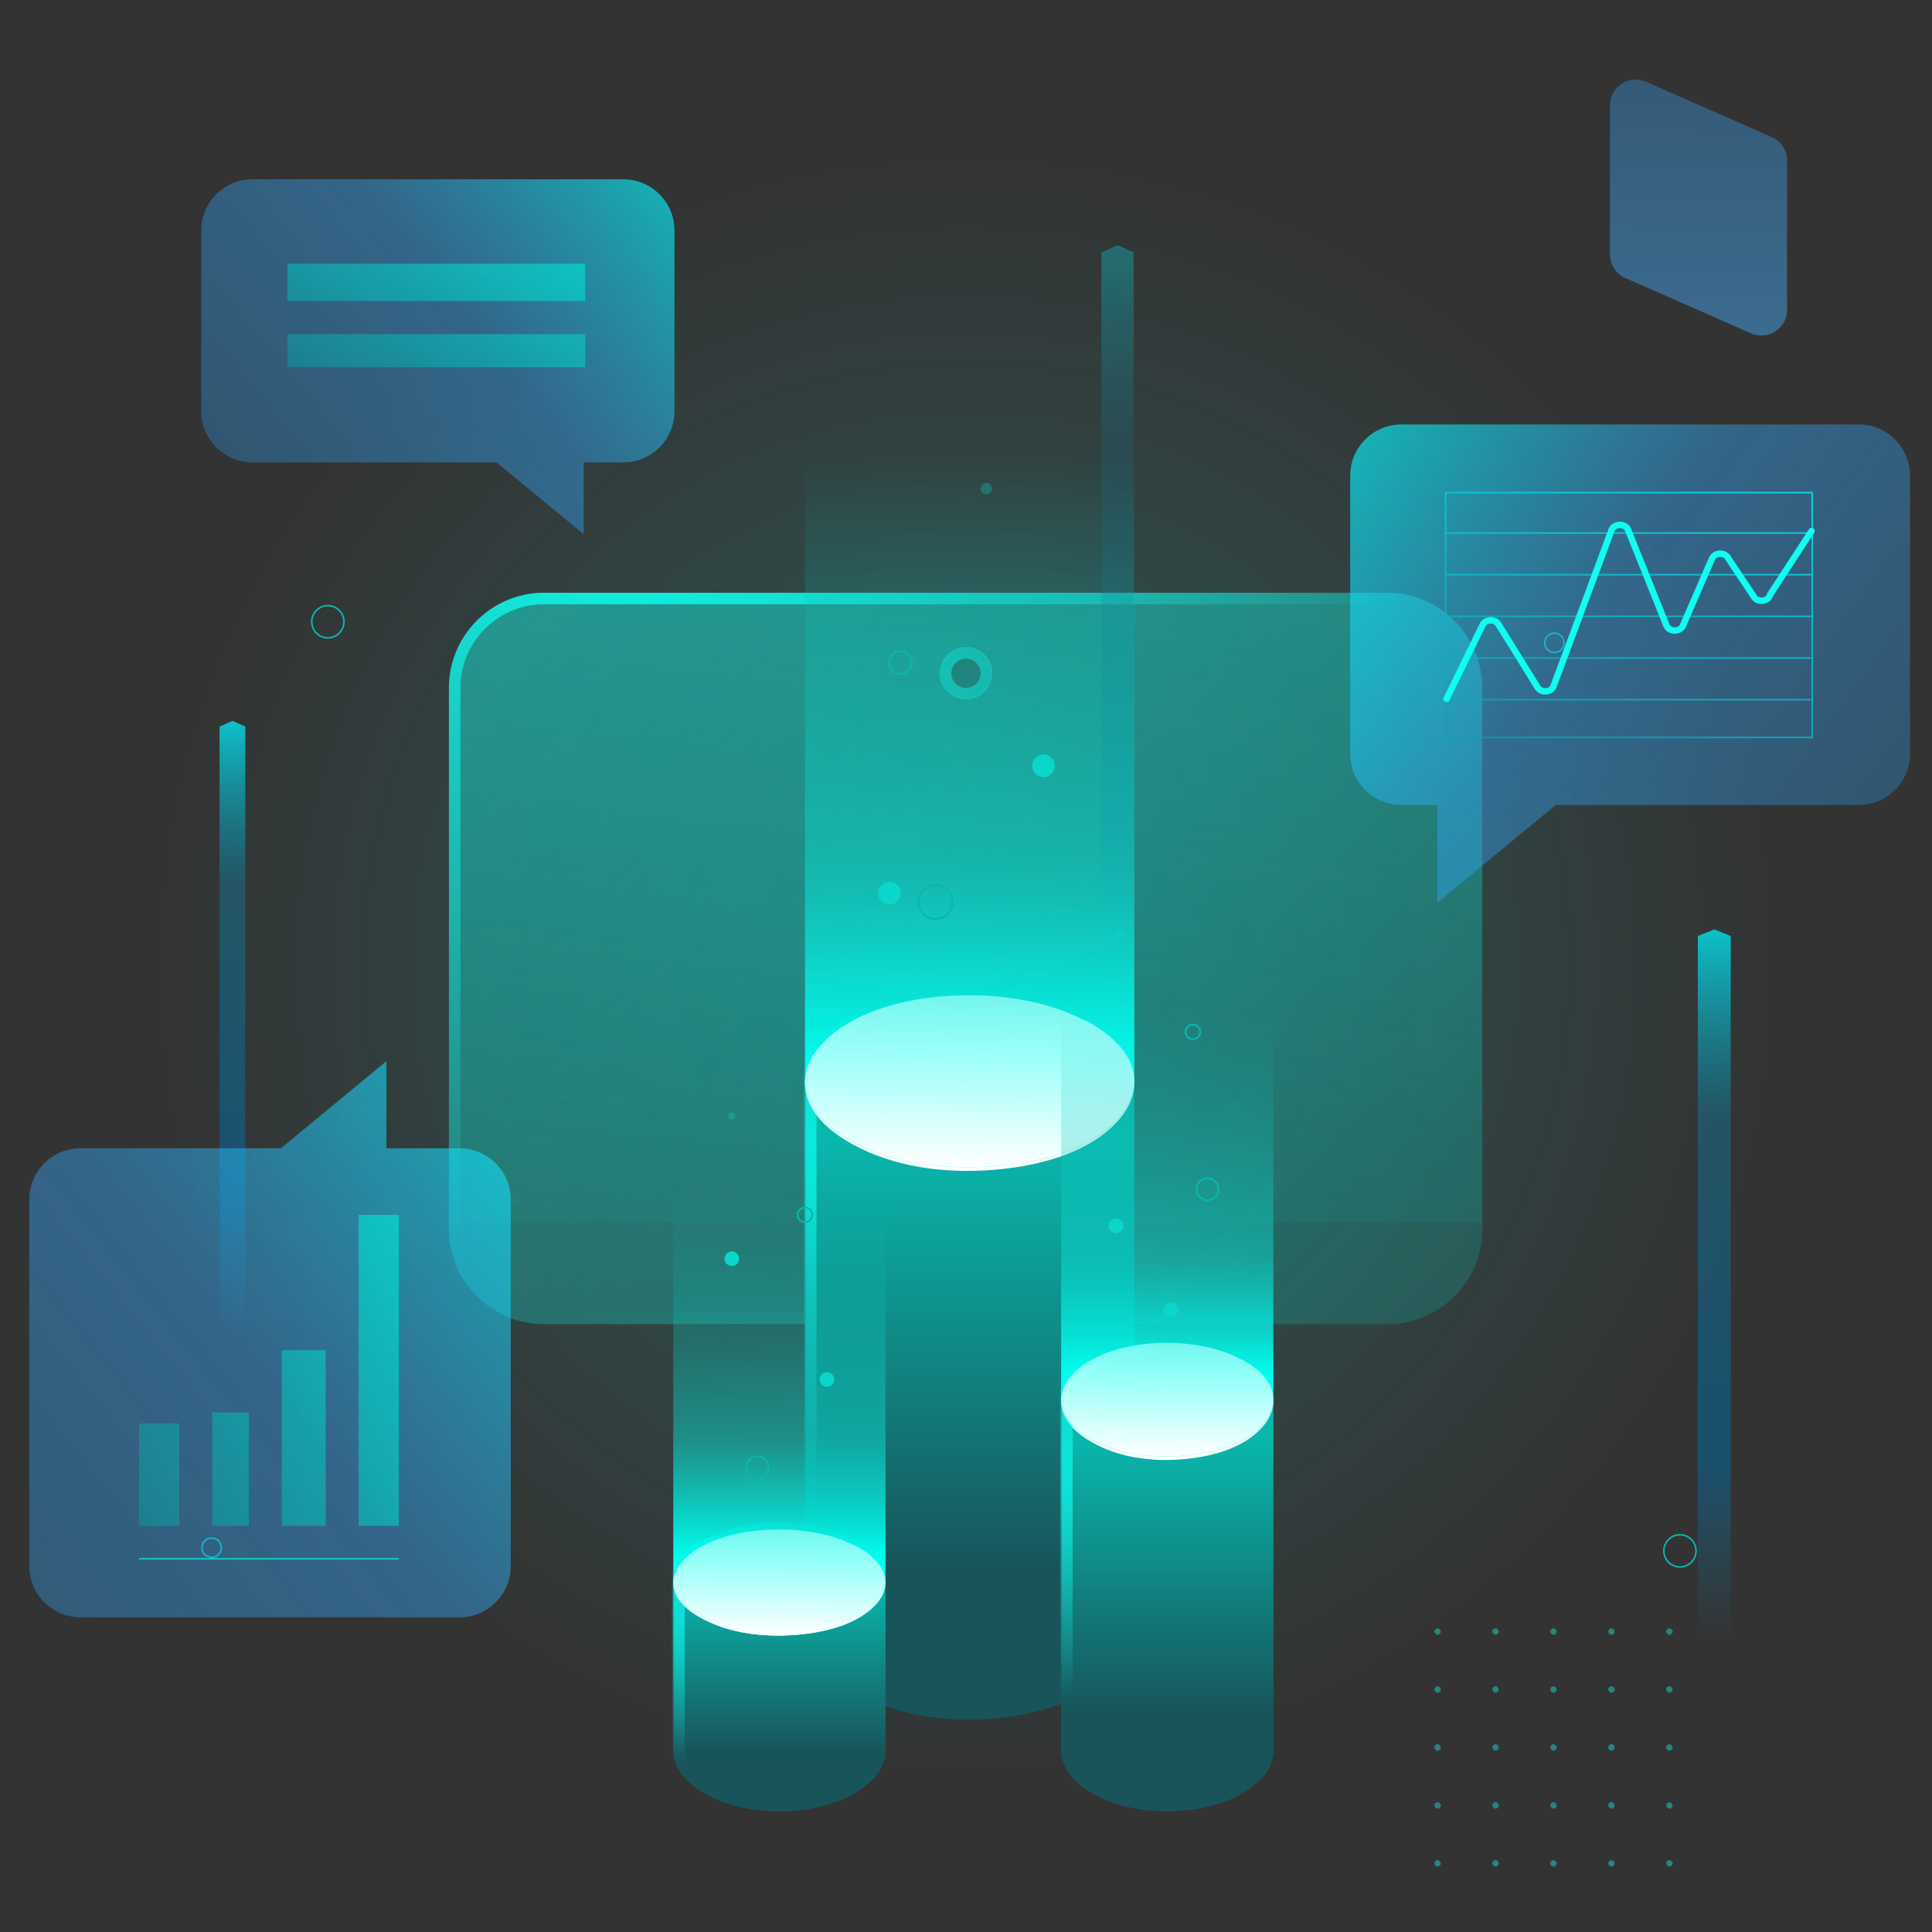 <svg xmlns="http://www.w3.org/2000/svg" width="528" height="528" fill="none" viewBox="0 0 528 528">
  <rect x="0" y="0" width="528" height="528" fill="#333333" stroke="none"/>
  <circle cx="264" cy="264" r="264" fill="url(#a)"/>
  <path fill="url(#b)" fill-rule="evenodd" d="M379.101 162H148.718c-14.376 0-26.03 11.654-26.03 26.031v147.822c0 14.376 11.654 26.03 26.03 26.03h87.175v7.244c0 3.945-1.576 7.727-4.378 10.504l-9.613 9.528c-2.537 2.515-.756 6.841 2.816 6.841h83.504c3.581 0 5.358-4.344 2.804-6.853l-10.567-10.383a14.79 14.79 0 0 1-4.424-10.55v-6.331h83.066c14.376 0 26.03-11.654 26.03-26.03V188.031c0-14.377-11.654-26.031-26.03-26.031Zm-108.173 22.009a6.95 6.95 0 1 1-13.901 0 6.95 6.95 0 0 1 13.901 0Z" clip-rule="evenodd"/>
  <path fill="url(#c)" fill-rule="evenodd" d="m235.878 358.733-.054 3.203c-.002.067-.002.134-.002.202v6.658a17.94 17.94 0 0 1-6.024 13.411l-10.307 9.159c-.584.519-.217 1.485.565 1.485h92.96c.783 0 1.15-.97.562-1.488l-11.366-10.012a17.942 17.942 0 0 1-6.081-13.462v-5.751l-.002-.201-.054-3.204h83.026c12.636 0 22.88-10.244 22.88-22.88V188.031c0-12.637-10.244-22.881-22.88-22.881H148.718c-12.637 0-22.88 10.244-22.88 22.881v147.822c0 12.636 10.243 22.88 22.88 22.88h87.16Zm66.551 3.15h76.672c14.376 0 26.03-11.654 26.03-26.03V188.031c0-14.377-11.654-26.031-26.03-26.031H148.718c-14.376 0-26.03 11.654-26.03 26.031v147.822c0 14.376 11.654 26.03 26.03 26.03h83.956l-.002.146v6.767a14.79 14.79 0 0 1-4.966 11.056l-10.307 9.159c-2.75 2.443-1.022 6.99 2.657 6.99h92.96c3.687 0 5.41-4.564 2.644-7.001l-11.366-10.013a14.79 14.79 0 0 1-5.013-11.098v-5.751l-.002-.255h3.15ZM271.15 184a7.15 7.15 0 1 1-14.3 0 7.15 7.15 0 0 1 14.3 0Zm-7.15 4a4 4 0 1 0 0-8 4 4 0 0 0 0 8Z" clip-rule="evenodd"/>
  <path fill="url(#d)" d="M378.969 162H149.031C134.654 162 123 173.654 123 188.031V334h282V188.031C405 173.654 393.346 162 378.969 162Z"/>
  <path fill="url(#e)" d="M67.04 419.262H60v-220.7l3.52-1.563 3.52 1.563v220.7Z" style="mix-blend-mode:screen"/>
  <path fill="url(#f)" d="M473 510h-9V255.8l4.5-1.8 4.5 1.8V510Z" style="mix-blend-mode:screen"/>
  <path fill="url(#g)" d="M309.8 344.828H301V68.953L305.4 67l4.4 1.953v275.875Z" opacity=".4" style="mix-blend-mode:screen"/>
  <circle cx="89.599" cy="169.92" r="4.4" stroke="#09B7AD" stroke-width=".44"/>
  <circle cx="459.119" cy="423.841" r="4.4" stroke="#09B7AD" stroke-width=".44"/>
  <circle cx="57.839" cy="422.96" r="2.64" stroke="#09B7AD" stroke-width=".44"/>
  <circle cx="424.799" cy="175.679" r="2.64" stroke="#09B7AD" stroke-width=".44"/>
  <circle cx="306.92" cy="456.119" r="3.08" stroke="#09B7AD" stroke-width=".44"/>
  <g opacity=".4">
    <rect width="1.76" height="1.76" x="392" y="445" fill="#0EFFF1" rx=".88"/>
    <rect width="1.76" height="1.76" x="392" y="460.84" fill="#0EFFF1" rx=".88"/>
    <rect width="1.76" height="1.76" x="392" y="476.68" fill="#0EFFF1" rx=".88"/>
    <rect width="1.76" height="1.76" x="392" y="492.52" fill="#0EFFF1" rx=".88"/>
    <rect width="1.76" height="1.76" x="392" y="508.359" fill="#0EFFF1" rx=".88"/>
    <rect width="1.76" height="1.76" x="407.84" y="445" fill="#0EFFF1" rx=".88"/>
    <rect width="1.76" height="1.76" x="407.84" y="460.84" fill="#0EFFF1" rx=".88"/>
    <rect width="1.76" height="1.76" x="407.84" y="476.68" fill="#0EFFF1" rx=".88"/>
    <rect width="1.76" height="1.76" x="407.84" y="492.52" fill="#0EFFF1" rx=".88"/>
    <rect width="1.76" height="1.76" x="407.84" y="508.359" fill="#0EFFF1" rx=".88"/>
    <rect width="1.76" height="1.76" x="423.68" y="445" fill="#0EFFF1" rx=".88"/>
    <rect width="1.76" height="1.76" x="423.68" y="460.84" fill="#0EFFF1" rx=".88"/>
    <rect width="1.76" height="1.76" x="423.68" y="476.68" fill="#0EFFF1" rx=".88"/>
    <rect width="1.76" height="1.76" x="423.68" y="492.52" fill="#0EFFF1" rx=".88"/>
    <rect width="1.76" height="1.76" x="423.68" y="508.359" fill="#0EFFF1" rx=".88"/>
    <rect width="1.76" height="1.76" x="439.52" y="445" fill="#0EFFF1" rx=".88"/>
    <rect width="1.76" height="1.76" x="439.52" y="460.84" fill="#0EFFF1" rx=".88"/>
    <rect width="1.76" height="1.76" x="439.52" y="476.68" fill="#0EFFF1" rx=".88"/>
    <rect width="1.76" height="1.76" x="439.52" y="492.52" fill="#0EFFF1" rx=".88"/>
    <rect width="1.76" height="1.76" x="439.52" y="508.359" fill="#0EFFF1" rx=".88"/>
    <rect width="1.76" height="1.76" x="455.36" y="445" fill="#0EFFF1" rx=".88"/>
    <rect width="1.76" height="1.76" x="455.36" y="460.84" fill="#0EFFF1" rx=".88"/>
    <rect width="1.76" height="1.76" x="455.359" y="476.68" fill="#0EFFF1" rx=".88"/>
    <rect width="1.76" height="1.76" x="455.359" y="492.52" fill="#0EFFF1" rx=".88"/>
    <rect width="1.76" height="1.76" x="455.359" y="508.359" fill="#0EFFF1" rx=".88"/>
  </g>
  <path fill="url(#h)" d="M440 69.535a7.04 7.04 0 0 0 4.203 6.443l34.32 15.114c4.653 2.049 9.877-1.359 9.877-6.443V43.907a7.04 7.04 0 0 0-4.203-6.443l-34.32-15.113C445.224 20.302 440 23.71 440 28.794v40.741Z" opacity=".5" style="mix-blend-mode:screen"/>
  <g opacity=".7">
    <path fill="url(#i)" fill-rule="evenodd" d="M69 49h101.333c7.732 0 14 6.268 14 14v49.369c0 7.732-6.268 14-14 14h-10.827V146l-23.784-19.631H69c-7.732 0-14-6.268-14-14V63c0-7.732 6.268-14 14-14Z" clip-rule="evenodd" style="mix-blend-mode:screen"/>
    <path fill="url(#j)" fill-rule="evenodd" d="M78.541 72.094h81.41V82.27h-81.41V72.094Zm0 19.226h81.41v9.046h-81.41V91.32Z" clip-rule="evenodd" style="mix-blend-mode:screen"/>
  </g>
  <path fill="url(#k)" fill-rule="evenodd" d="M508 116H383c-7.732 0-14 6.268-14 14v76c0 7.732 6.268 14 14 14h9.826v26.696L425.17 220H508c7.732 0 14-6.268 14-14v-76c0-7.732-6.268-14-14-14Z" clip-rule="evenodd" opacity=".7" style="mix-blend-mode:screen"/>
  <path fill="url(#l)" fill-rule="evenodd" d="M395.078 134.41h-.225v67.348h100.635V134.41h-100.41Zm.224 11.039v-10.59h99.737v10.59h-99.737Zm0 .449h99.737v10.938h-99.737v-10.938Zm99.737 22.325v-10.938h-99.737v10.938h99.737Zm0 .448v10.934h-99.737v-10.934h99.737Zm0 22.321v-10.938h-99.737v10.938h99.737Zm0 .449v9.868h-99.737v-9.868h99.737Z" clip-rule="evenodd" style="mix-blend-mode:screen"/>
  <path stroke="#0EFFF1" stroke-linecap="round" stroke-linejoin="round" stroke-width="1.76" d="m395.343 190.99 9.847-20.194c.738-1.523 3.132-1.725 4.206-.358l10.921 17.595c1.203 1.535 3.946 1.053 4.348-.773l15.663-42.124c.453-2.038 3.701-2.307 4.594-.38l10.538 26.264c.79 1.691 3.533 1.759 4.413.101l8.066-18.592c.893-1.669 3.662-1.591 4.425.123l6.801 10.189c.867 1.938 4.115 1.714 4.594-.324l11.323-17.381"/>
  <path fill="url(#m)" fill-rule="evenodd" d="M271.874 272.282c9.793.904 17.768 3.098 24.764 6.841v-.129c9.077 4.857 13.678 11.182 13.345 17.598H310v147.726c0 6.526-4.479 13.051-13.157 18.049-17.496 10.136-46.05 10.136-63.686 0C224.339 457.23 220 450.566 220 443.902V296.176c-.011-3.694 1.635-7.441 5.005-10.986 8.814-9.552 27.282-14.457 46.869-12.908Z" clip-rule="evenodd"/>
  <mask id="o" fill="#fff">
    <path fill-rule="evenodd" d="M271.874 272.282c9.793.904 17.768 3.098 24.764 6.841v-.129c9.077 4.857 13.678 11.182 13.345 17.598H310v147.726c0 6.526-4.479 13.051-13.157 18.049-17.496 10.136-46.05 10.136-63.686 0C224.339 457.23 220 450.566 220 443.902V296.176c-.011-3.694 1.635-7.441 5.005-10.986 8.814-9.552 27.282-14.457 46.869-12.908Z" clip-rule="evenodd"/>
  </mask>
  <path fill="url(#n)" d="m296.638 279.123-1.487 2.777 4.637 2.481v-5.258h-3.15Zm-24.764-6.841.289-3.137-.02-.002-.021-.001-.248 3.14Zm24.764 6.712 1.486-2.777-4.636-2.481v5.258h3.15Zm13.345 17.598-3.146-.163-.171 3.298 3.303.015.014-3.15Zm.017 0h3.15v-3.135l-3.135-.015-.015 3.15Zm-13.157 165.775-1.572-2.729-.007.004 1.579 2.725Zm-63.686 0-1.586 2.722.008.005.009.004 1.569-2.731ZM220 296.176v-3.15h-3.15v3.15H220Zm0 0v3.15h3.159l-.009-3.159-3.15.009Zm5.005-10.986 2.283 2.169.016-.016.016-.017-2.315-2.136Zm73.119-8.844c-7.446-3.985-15.849-6.268-25.961-7.201l-.579 6.274c9.476.874 17.023 2.979 23.567 6.481l2.973-5.554Zm-4.636 2.648v.129h6.3v-.129h-6.3Zm19.641 17.762c.427-8.213-5.478-15.441-15.005-20.539l-2.973 5.554c8.628 4.617 11.926 10.038 11.686 14.658l6.292.327Zm-3.114-3.314h-.017l-.029 6.3h.016l.03-6.3Zm3.135 150.876V296.592h-6.3v147.726h6.3Zm-14.735 20.779c9.206-5.303 14.735-12.691 14.735-20.779h-6.3c0 4.963-3.429 10.626-11.579 15.32l3.144 5.459Zm-66.827.001c9.407 5.407 21.529 8.021 33.464 8.021 11.935 0 24.027-2.614 33.37-8.026l-3.158-5.451c-8.153 4.723-19.086 7.177-30.212 7.177-11.124 0-22.097-2.454-30.325-7.183l-3.139 5.462Zm-14.738-21.196c0 8.172 5.324 15.712 14.721 21.187l3.172-5.443c-8.239-4.8-11.593-10.588-11.593-15.744h-6.3Zm0-147.726v147.726h6.3V296.176h-6.3Zm3.15-3.15v6.3-6.3Zm2.721-10.006c-3.778 3.976-5.885 8.466-5.871 13.165l6.3-.018c-.008-2.689 1.177-5.692 4.138-8.808l-4.567-4.339Zm49.401-13.878c-10.115-.8-19.997.06-28.551 2.392-8.516 2.322-15.942 6.166-20.881 11.519l4.63 4.273c3.874-4.199 10.09-7.582 17.908-9.714 7.78-2.121 16.926-2.939 26.398-2.19l.496-6.28Z" mask="url(#o)"/>
  <path fill="url(#p)" d="M296.638 279.123c-6.996-3.743-14.971-5.937-24.764-6.841-19.587-1.549-38.055 3.356-46.869 12.908-8.954 9.422-5.737 20.264 8.394 27.751 10.493 5.679 24.064 8.003 38.755 6.712 14.69-1.291 26.162-5.68 32.878-12.779 8.954-9.422 5.596-20.394-8.394-27.88v.129Z"/>
  <path fill="url(#q)" fill-rule="evenodd" d="M310 106.863h-90v187.759h.043c-.544 6.357 4.029 12.627 13.356 17.466 10.493 5.561 24.064 7.836 38.755 6.572 14.69-1.264 26.162-5.561 32.878-12.512 3.595-3.704 5.205-7.652 4.94-11.526H310V106.863Z" clip-rule="evenodd"/>
  <path fill="url(#r)" d="M296.638 278.975c-6.996-3.666-14.971-5.814-24.764-6.699-19.587-1.517-38.055 3.286-46.869 12.639-8.954 9.226-5.737 19.842 8.394 27.173 10.493 5.561 24.064 7.836 38.755 6.572 14.69-1.264 26.162-5.561 32.878-12.512 8.954-9.226 5.596-19.969-8.394-27.3v.127Z"/>
  <circle cx="255.689" cy="246.518" r="4.655" stroke="#09B7AD" stroke-width=".5"/>
  <circle cx="246.103" cy="181.103" r="3.103" stroke="#09B7AD" stroke-width=".5"/>
  <circle cx="285.172" cy="209.279" r="3.103" fill="#0AD6CA"/>
  <circle cx="243.103" cy="244.103" r="3.103" fill="#0AD6CA"/>
  <circle cx="269.552" cy="133.552" r="1.552" fill="#0AD6CA" opacity=".3"/>
  <g opacity=".7">
    <path fill="url(#s)" fill-rule="evenodd" d="M105.613 313.821V290l-28.86 23.821H22c-7.732 0-14 6.268-14 14V428c0 7.732 6.268 14 14 14h103.582c7.732 0 14-6.268 14-14V327.821c0-7.732-6.268-14-14-14h-19.969Z" clip-rule="evenodd" style="mix-blend-mode:screen"/>
    <path stroke="#0EFFF1" stroke-miterlimit="10" stroke-width=".449" d="M38 426h71" style="mix-blend-mode:overlay"/>
    <path fill="url(#t)" fill-rule="evenodd" d="M98 332v85h11v-85H98Zm-21 85v-48h12v48H77Zm-39 0v-28h11v28H38Zm20 0v-31h10v31H58Z" clip-rule="evenodd" style="mix-blend-mode:screen"/>
  </g>
  <path fill="url(#u)" fill-rule="evenodd" d="M217.43 416.194c6.311.621 11.451 2.13 15.959 4.703v-.089c6.009 3.431 8.975 7.926 8.575 12.46H242v45.202c0 4.205-2.886 8.41-8.479 11.631-11.275 6.532-29.677 6.532-41.042 0-5.683-3.31-8.479-7.605-8.479-11.9V433h.009c-.119-2.661.937-5.373 3.216-7.932 5.681-6.567 17.582-9.939 30.205-8.874Z" clip-rule="evenodd"/>
  <path fill="url(#v)" fill-rule="evenodd" d="M217.43 418.17c6.311.546 11.451 1.872 15.959 4.133v-.077c6.056 3.038 9.021 7.026 8.565 11.042H242v45.202c0 4.205-2.886 8.41-8.479 11.631-11.275 6.532-29.677 6.532-41.042 0-5.683-3.31-8.479-7.605-8.479-11.9V433h.012c-.14-2.358.914-4.763 3.213-7.031 5.681-5.771 17.582-8.734 30.205-7.799Z" clip-rule="evenodd"/>
  <path fill="url(#w)" d="M233.389 422.303c-4.508-2.261-9.648-3.587-15.959-4.133-12.623-.935-24.524 2.028-30.205 7.799-5.77 5.692-3.696 12.243 5.41 16.766 6.762 3.431 15.508 4.835 24.975 4.055 9.467-.78 16.861-3.431 21.188-7.72 5.771-5.693 3.607-12.321-5.409-16.844v.077Z"/>
  <mask id="y" fill="#fff">
    <path fill-rule="evenodd" d="M217.43 416.194c6.311.621 11.451 2.13 15.959 4.703v-.089c6.009 3.431 8.975 7.926 8.575 12.46H242v45.202c0 4.205-2.886 8.41-8.479 11.631-11.275 6.532-29.677 6.532-41.042 0-5.683-3.31-8.479-7.605-8.479-11.9V433h.009c-.119-2.661.937-5.373 3.216-7.932 5.681-6.567 17.582-9.939 30.205-8.874Z" clip-rule="evenodd"/>
  </mask>
  <path fill="url(#x)" d="m233.389 420.897-1.562 2.736 4.712 2.689v-5.425h-3.15Zm-15.959-4.703.308-3.135-.021-.002-.022-.002-.265 3.139Zm15.959 4.614 1.561-2.735-4.711-2.69v5.425h3.15Zm8.575 12.46-3.137-.276-.301 3.41 3.424.016.014-3.15Zm.036 0h3.15v-3.135l-3.135-.015-.015 3.15Zm-8.479 56.833-1.572-2.729-.007.004 1.579 2.725Zm-41.042 0-1.586 2.722.008.005.008.004 1.57-2.731ZM184 433l.015-3.15-3.165-.015V433H184Zm.009 0-.015 3.15 3.309.015-.147-3.305-3.147.14Zm3.216-7.932 2.352 2.095.016-.017.015-.017-2.383-2.061Zm47.725-6.907c-4.971-2.837-10.558-4.447-17.212-5.102l-.617 6.27c5.97.587 10.661 1.995 14.706 4.304l3.123-5.472Zm-4.711 2.647v.089h6.3v-.089h-6.3Zm14.863 12.736c.553-6.281-3.618-11.742-10.152-15.471l-3.123 5.471c5.485 3.131 7.245 6.66 7 9.448l6.275.552Zm-3.087-3.426h-.036l-.029 6.3h.035l.03-6.3Zm3.135 48.352v-45.202h-6.3v45.202h6.3Zm-10.057 14.361c6.121-3.525 10.057-8.594 10.057-14.361h-6.3c0 2.642-1.837 5.985-6.901 8.902l3.144 5.459Zm-44.184.001c6.273 3.605 14.289 5.318 22.125 5.318 7.834 0 15.833-1.713 22.066-5.323l-3.158-5.451c-5.043 2.921-11.882 4.474-18.908 4.474-7.025 0-13.892-1.553-18.985-4.48l-3.14 5.462Zm-10.059-14.631c0 5.803 3.781 10.974 10.043 14.622l3.172-5.444c-5.104-2.972-6.915-6.391-6.915-9.178h-6.3Zm0-45.201v45.201h6.3V433h-6.3Zm3.174-3.15h-.009l-.03 6.3h.009l.03-6.3Zm.849-6.877c-2.699 3.03-4.174 6.513-4.011 10.168l6.294-.281c-.075-1.669.561-3.608 2.421-5.697l-4.704-4.19Zm32.822-9.918c-13.091-1.104-26.226 2.292-32.852 9.952l4.765 4.122c4.734-5.474 15.402-8.822 27.557-7.796l.53-6.278Z" mask="url(#y)"/>
  <path fill="url(#z)" fill-rule="evenodd" d="M242 311h-58v121h.024c-.326 3.908 2.622 7.76 8.611 10.735 6.762 3.431 15.508 4.835 24.975 4.055 9.467-.78 16.861-3.431 21.188-7.72 2.303-2.272 3.343-4.693 3.187-7.07H242V311Z" clip-rule="evenodd"/>
  <path fill="url(#A)" d="M233.389 422.303c-4.508-2.261-9.648-3.587-15.959-4.133-12.623-.935-24.524 2.028-30.205 7.799-5.77 5.692-3.696 12.243 5.41 16.766 6.762 3.431 15.508 4.835 24.975 4.055 9.467-.78 16.861-3.431 21.188-7.72 5.771-5.693 3.607-12.321-5.409-16.844v.077Z"/>
  <circle cx="207" cy="401" r="3" stroke="#09B7AD" stroke-width=".5"/>
  <circle cx="220" cy="332" r="2" stroke="#09B7AD" stroke-width=".5"/>
  <circle cx="226" cy="377" r="2" fill="#0AD6CA"/>
  <circle cx="200" cy="344" r="2" fill="#0AD6CA"/>
  <circle cx="200" cy="305" r="1" fill="#0AD6CA" opacity=".3"/>
  <path fill="url(#B)" fill-rule="evenodd" d="M323.43 367.182c6.311.584 11.451 2.001 15.959 4.418v-.083c6.031 3.234 8.996 7.476 8.571 11.751h.04v95.202c0 4.205-2.886 8.41-8.479 11.631-11.275 6.532-29.677 6.532-41.042 0-5.683-3.31-8.479-7.605-8.479-11.9V383h.011c-.129-2.51.925-5.068 3.214-7.482 5.681-6.168 17.582-9.336 30.205-8.336Z" clip-rule="evenodd"/>
  <path fill="url(#C)" fill-rule="evenodd" d="M323.43 367.182c6.311.584 11.451 2.001 15.959 4.418v-.083c6.031 3.234 8.996 7.476 8.571 11.751h.04v95.202c0 4.205-2.886 8.41-8.479 11.631-11.275 6.532-29.677 6.532-41.042 0-5.683-3.31-8.479-7.605-8.479-11.9V383h.011c-.129-2.51.925-5.068 3.214-7.482 5.681-6.168 17.582-9.336 30.205-8.336Z" clip-rule="evenodd"/>
  <path fill="url(#D)" d="M339.389 371.749c-4.508-2.496-9.648-3.959-15.959-4.561-12.623-1.033-24.524 2.237-30.205 8.605-5.77 6.282-3.696 13.51 5.41 18.501 6.762 3.786 15.508 5.335 24.975 4.475 9.467-.861 16.861-3.787 21.188-8.519 5.771-6.282 3.607-13.596-5.409-18.587v.086Z"/>
  <path fill="url(#E)" fill-rule="evenodd" d="M348 261h-58v121h.022c-.307 4.166 2.64 8.27 8.613 11.441 6.762 3.668 15.508 5.168 24.975 4.335 9.467-.834 16.861-3.668 21.188-8.253 2.293-2.418 3.333-4.993 3.189-7.523H348V261Z" clip-rule="evenodd"/>
  <circle cx="330" cy="325" r="3" stroke="#09B7AD" stroke-width=".5"/>
  <circle cx="326" cy="282" r="2" stroke="#09B7AD" stroke-width=".5"/>
  <circle cx="320" cy="358" r="2" fill="#0AD6CA"/>
  <circle cx="305" cy="335" r="2" fill="#0AD6CA"/>
  <circle cx="306" cy="255" r="1" fill="#0AD6CA" opacity=".3"/>
  <mask id="G" fill="#fff">
    <path fill-rule="evenodd" d="M323.43 367.182c6.311.584 11.451 2.001 15.959 4.418v-.083c6.031 3.234 8.996 7.476 8.571 11.751h.04v95.202c0 4.205-2.886 8.41-8.479 11.631-11.275 6.532-29.677 6.532-41.042 0-5.683-3.31-8.479-7.605-8.479-11.9V383h.011c-.129-2.51.925-5.068 3.214-7.482 5.681-6.168 17.582-9.336 30.205-8.336Z" clip-rule="evenodd"/>
  </mask>
  <path fill="url(#F)" d="m339.389 371.6-1.489 2.776 4.639 2.488V371.6h-3.15Zm-15.959-4.418.29-3.136-.021-.002-.02-.002-.249 3.14Zm15.959 4.335 1.488-2.776-4.638-2.488v5.264h3.15Zm8.571 11.751-3.135-.311-.342 3.445 3.462.016.015-3.15Zm.04 0h3.15v-3.135l-3.135-.015-.015 3.15Zm-8.479 106.833-1.572-2.729-.007.004 1.579 2.725Zm-41.042 0-1.586 2.722.008.005.008.004 1.57-2.731ZM290 383l.015-3.15-3.165-.015V383H290Zm.011 0-.015 3.15 3.331.016-.171-3.327-3.145.161Zm3.214-7.482 2.286 2.168.016-.017.016-.017-2.318-2.134Zm47.652-6.694c-4.959-2.659-10.527-4.165-17.157-4.778l-.58 6.273c5.992.554 10.703 1.882 14.76 4.057l2.977-5.552Zm-4.638 2.693v.083h6.3v-.083h-6.3Zm14.855 12.063c.612-6.152-3.724-11.357-10.217-14.839l-2.977 5.552c5.57 2.987 7.164 6.264 6.925 8.664l6.269.623Zm-3.079-3.462h-.041l-.029 6.3h.04l.03-6.3Zm3.135 98.352v-95.202h-6.3v95.202h6.3Zm-10.057 14.361c6.121-3.525 10.057-8.594 10.057-14.361h-6.3c0 2.642-1.837 5.985-6.901 8.902l3.144 5.459Zm-44.184.001c6.273 3.605 14.289 5.318 22.125 5.318 7.834 0 15.833-1.713 22.066-5.323l-3.158-5.451c-5.043 2.921-11.882 4.474-18.908 4.474-7.025 0-13.892-1.553-18.985-4.48l-3.14 5.462Zm-10.059-14.631c0 5.803 3.781 10.974 10.043 14.622l3.172-5.444c-5.104-2.972-6.915-6.391-6.915-9.178h-6.3Zm0-95.201v95.201h6.3V383h-6.3Zm3.175-3.15h-.01l-.03 6.3h.011l.029-6.3Zm.915-6.499c-2.722 2.87-4.259 6.231-4.075 9.811l6.291-.323c-.074-1.441.499-3.196 2.355-5.153l-4.571-4.335Zm32.739-9.309c-6.634-.526-13.134.037-18.785 1.581-5.613 1.534-10.614 4.099-13.986 7.762l4.635 4.267c2.308-2.507 6.098-4.609 11.011-5.952 4.876-1.332 10.638-1.852 16.627-1.378l.498-6.28Z" mask="url(#G)"/>
  <path fill="url(#H)" d="M339.389 371.6c-4.508-2.417-9.648-3.834-15.959-4.418-12.623-1-24.524 2.168-30.205 8.336-5.77 6.086-3.696 13.088 5.41 17.923 6.762 3.668 15.508 5.168 24.975 4.335 9.467-.834 16.861-3.668 21.188-8.253 5.771-6.085 3.607-13.171-5.409-18.006v.083Z"/>
  <defs>
    <linearGradient id="b" x1="112.225" x2="469.017" y1="136.515" y2="502.574" gradientUnits="userSpaceOnUse">
      <stop stop-color="#1CFCEF" stop-opacity=".4"/>
      <stop offset=".794" stop-color="#09B7AD" stop-opacity=".2"/>
      <stop offset="1" stop-color="#09B7AD" stop-opacity="0"/>
    </linearGradient>
    <linearGradient id="d" x1="166.009" x2="127.407" y1="84.679" y2="414.009" gradientUnits="userSpaceOnUse">
      <stop stop-color="#1CFCEF" stop-opacity=".25"/>
      <stop offset=".604" stop-color="#09B7AD" stop-opacity=".121"/>
      <stop offset="1" stop-color="#09B7AD" stop-opacity="0"/>
    </linearGradient>
    <linearGradient id="e" x1="66.58" x2="66.58" y1="419.638" y2="179.709" gradientUnits="userSpaceOnUse">
      <stop offset=".224" stop-color="#187C9B" stop-opacity="0"/>
      <stop offset=".4" stop-color="#006DAA" stop-opacity=".5"/>
      <stop offset=".745" stop-color="#157594" stop-opacity=".5"/>
      <stop offset="1" stop-color="#01FFFF"/>
    </linearGradient>
    <linearGradient id="f" x1="472.412" x2="472.412" y1="510.434" y2="234.085" gradientUnits="userSpaceOnUse">
      <stop offset=".224" stop-color="#187C9B" stop-opacity="0"/>
      <stop offset=".4" stop-color="#006DAA" stop-opacity=".5"/>
      <stop offset=".745" stop-color="#157594" stop-opacity=".5"/>
      <stop offset="1" stop-color="#01FFFF"/>
    </linearGradient>
    <linearGradient id="g" x1="309.225" x2="309.225" y1="345.299" y2="45.387" gradientUnits="userSpaceOnUse">
      <stop offset=".224" stop-color="#187C9B" stop-opacity="0"/>
      <stop offset=".4" stop-color="#006DAA" stop-opacity=".5"/>
      <stop offset=".745" stop-color="#157594" stop-opacity=".5"/>
      <stop offset="1" stop-color="#01FFFF"/>
    </linearGradient>
    <linearGradient id="h" x1="440" x2="441.24" y1="95.441" y2="-15.912" gradientUnits="userSpaceOnUse">
      <stop stop-color="#45A8EF"/>
      <stop offset="1" stop-color="#326EA3"/>
    </linearGradient>
    <linearGradient id="i" x1="208.002" x2="78.768" y1="73.492" y2="180.147" gradientUnits="userSpaceOnUse">
      <stop stop-color="#01FFFF" stop-opacity=".93"/>
      <stop offset=".421" stop-color="#34A6F7" stop-opacity=".62"/>
      <stop offset="1" stop-color="#2DA7FF" stop-opacity=".38"/>
    </linearGradient>
    <linearGradient id="j" x1="35" x2="107.311" y1="176" y2="43.291" gradientUnits="userSpaceOnUse">
      <stop stop-color="#187C9B" stop-opacity="0"/>
      <stop offset=".175" stop-color="#006DAA" stop-opacity=".5"/>
      <stop offset=".324" stop-color="#157594" stop-opacity=".7"/>
      <stop offset="1" stop-color="#01FFFF"/>
    </linearGradient>
    <linearGradient id="k" x1="341" x2="509.527" y1="149" y2="271.114" gradientUnits="userSpaceOnUse">
      <stop stop-color="#01FFFF" stop-opacity=".93"/>
      <stop offset=".421" stop-color="#34A6F7" stop-opacity=".62"/>
      <stop offset="1" stop-color="#2DA7FF" stop-opacity=".38"/>
    </linearGradient>
    <linearGradient id="l" x1="329.5" x2="415.948" y1="337" y2="59.231" gradientUnits="userSpaceOnUse">
      <stop stop-color="#187C9B" stop-opacity="0"/>
      <stop offset=".175" stop-color="#006DAA" stop-opacity=".5"/>
      <stop offset=".324" stop-color="#157594" stop-opacity=".7"/>
      <stop offset="1" stop-color="#01FFFF"/>
    </linearGradient>
    <linearGradient id="m" x1="265.208" x2="265.208" y1="311.907" y2="429.452" gradientUnits="userSpaceOnUse">
      <stop stop-color="#09B7AD"/>
      <stop offset="1" stop-color="#18545A"/>
    </linearGradient>
    <linearGradient id="p" x1="265.789" x2="264.71" y1="239.692" y2="319.996" gradientUnits="userSpaceOnUse">
      <stop stop-color="#fff" stop-opacity="0"/>
      <stop offset="1" stop-color="#fff"/>
    </linearGradient>
    <linearGradient id="q" x1="265" x2="265" y1="116.5" y2="291" gradientUnits="userSpaceOnUse">
      <stop offset=".036" stop-color="#09B7AD" stop-opacity="0"/>
      <stop offset=".688" stop-color="#0BDCD0" stop-opacity=".51"/>
      <stop offset="1" stop-color="#00FFF0"/>
    </linearGradient>
    <linearGradient id="r" x1="265.789" x2="264.755" y1="240.365" y2="318.997" gradientUnits="userSpaceOnUse">
      <stop stop-color="#fff" stop-opacity="0"/>
      <stop offset="1" stop-color="#fff"/>
    </linearGradient>
    <linearGradient id="s" x1="166" x2="-69.284" y1="290" y2="479.915" gradientUnits="userSpaceOnUse">
      <stop stop-color="#01FFFF" stop-opacity=".93"/>
      <stop offset=".421" stop-color="#34A6F7" stop-opacity=".62"/>
      <stop offset="1" stop-color="#2DA7FF" stop-opacity=".38"/>
    </linearGradient>
    <linearGradient id="t" x1=".026" x2="214.669" y1="644.394" y2="530.123" gradientUnits="userSpaceOnUse">
      <stop stop-color="#187C9B" stop-opacity="0"/>
      <stop offset=".175" stop-color="#006DAA" stop-opacity=".5"/>
      <stop offset=".324" stop-color="#157594" stop-opacity=".7"/>
      <stop offset="1" stop-color="#01FFFF"/>
    </linearGradient>
    <linearGradient id="u" x1="213" x2="260" y1="404" y2="537" gradientUnits="userSpaceOnUse">
      <stop stop-color="#09B7AD" stop-opacity=".5"/>
      <stop offset="1" stop-color="#09B7AD" stop-opacity="0"/>
    </linearGradient>
    <linearGradient id="v" x1="213.134" x2="213.134" y1="432.619" y2="479.01" gradientUnits="userSpaceOnUse">
      <stop stop-color="#09B7AD"/>
      <stop offset="1" stop-color="#18545A"/>
    </linearGradient>
    <linearGradient id="w" x1="213.509" x2="212.897" y1="398.481" y2="446.999" gradientUnits="userSpaceOnUse">
      <stop stop-color="#fff" stop-opacity="0"/>
      <stop offset="1" stop-color="#fff"/>
    </linearGradient>
    <linearGradient id="z" x1="213" x2="213" y1="323.5" y2="426" gradientUnits="userSpaceOnUse">
      <stop offset=".036" stop-color="#09B7AD" stop-opacity="0"/>
      <stop offset=".688" stop-color="#0BDCD0" stop-opacity=".51"/>
      <stop offset="1" stop-color="#00FFF0"/>
    </linearGradient>
    <linearGradient id="A" x1="213.509" x2="212.897" y1="398.481" y2="446.999" gradientUnits="userSpaceOnUse">
      <stop stop-color="#fff" stop-opacity="0"/>
      <stop offset="1" stop-color="#fff"/>
    </linearGradient>
    <linearGradient id="B" x1="319" x2="366" y1="404" y2="537" gradientUnits="userSpaceOnUse">
      <stop stop-color="#09B7AD" stop-opacity=".5"/>
      <stop offset="1" stop-color="#09B7AD" stop-opacity="0"/>
    </linearGradient>
    <linearGradient id="C" x1="319.134" x2="319.134" y1="393.138" y2="468.889" gradientUnits="userSpaceOnUse">
      <stop stop-color="#09B7AD"/>
      <stop offset="1" stop-color="#18545A"/>
    </linearGradient>
    <linearGradient id="D" x1="319.509" x2="318.764" y1="345.462" y2="398.997" gradientUnits="userSpaceOnUse">
      <stop stop-color="#fff" stop-opacity="0"/>
      <stop offset="1" stop-color="#fff"/>
    </linearGradient>
    <linearGradient id="E" x1="319" x2="319" y1="273.5" y2="376" gradientUnits="userSpaceOnUse">
      <stop offset=".036" stop-color="#09B7AD" stop-opacity="0"/>
      <stop offset=".688" stop-color="#0BDCD0" stop-opacity=".51"/>
      <stop offset="1" stop-color="#00FFF0"/>
    </linearGradient>
    <linearGradient id="H" x1="319.509" x2="318.81" y1="346.135" y2="397.997" gradientUnits="userSpaceOnUse">
      <stop stop-color="#fff" stop-opacity="0"/>
      <stop offset="1" stop-color="#fff"/>
    </linearGradient>
    <radialGradient id="a" cx="0" cy="0" r="1" gradientTransform="rotate(90 0 264) scale(250.8)" gradientUnits="userSpaceOnUse">
      <stop stop-color="#0EFFF1" stop-opacity=".2"/>
      <stop offset=".88" stop-color="#0EFFF1" stop-opacity="0"/>
    </radialGradient>
    <radialGradient id="c" cx="0" cy="0" r="1" gradientTransform="rotate(56.557 -32.263 215.752) scale(372.055 273.96)" gradientUnits="userSpaceOnUse">
      <stop stop-color="#0EFFF1"/>
      <stop offset=".719" stop-color="#0EFFF1" stop-opacity="0"/>
      <stop offset=".722" stop-color="#0EFFF1" stop-opacity="0"/>
    </radialGradient>
    <radialGradient id="n" cx="0" cy="0" r="1" gradientTransform="rotate(57.253 -182.894 348.915) scale(143.27 122.672)" gradientUnits="userSpaceOnUse">
      <stop stop-color="#0EFFF1" stop-opacity=".8"/>
      <stop offset=".719" stop-color="#0EFFF1" stop-opacity="0"/>
      <stop offset=".722" stop-color="#0EFFF1" stop-opacity="0"/>
    </radialGradient>
    <radialGradient id="x" cx="0" cy="0" r="1" gradientTransform="matrix(74 34.295 -23.281 50.234 175.5 438.66)" gradientUnits="userSpaceOnUse">
      <stop stop-color="#0EFFF1" stop-opacity=".8"/>
      <stop offset=".719" stop-color="#0EFFF1" stop-opacity="0"/>
      <stop offset=".722" stop-color="#0EFFF1" stop-opacity="0"/>
    </radialGradient>
    <radialGradient id="F" cx="0" cy="0" r="1" gradientTransform="matrix(74 56 -47.949 63.361 281.5 403)" gradientUnits="userSpaceOnUse">
      <stop stop-color="#0EFFF1" stop-opacity=".8"/>
      <stop offset=".719" stop-color="#0EFFF1" stop-opacity="0"/>
      <stop offset=".722" stop-color="#0EFFF1" stop-opacity="0"/>
    </radialGradient>
  </defs>
</svg>
